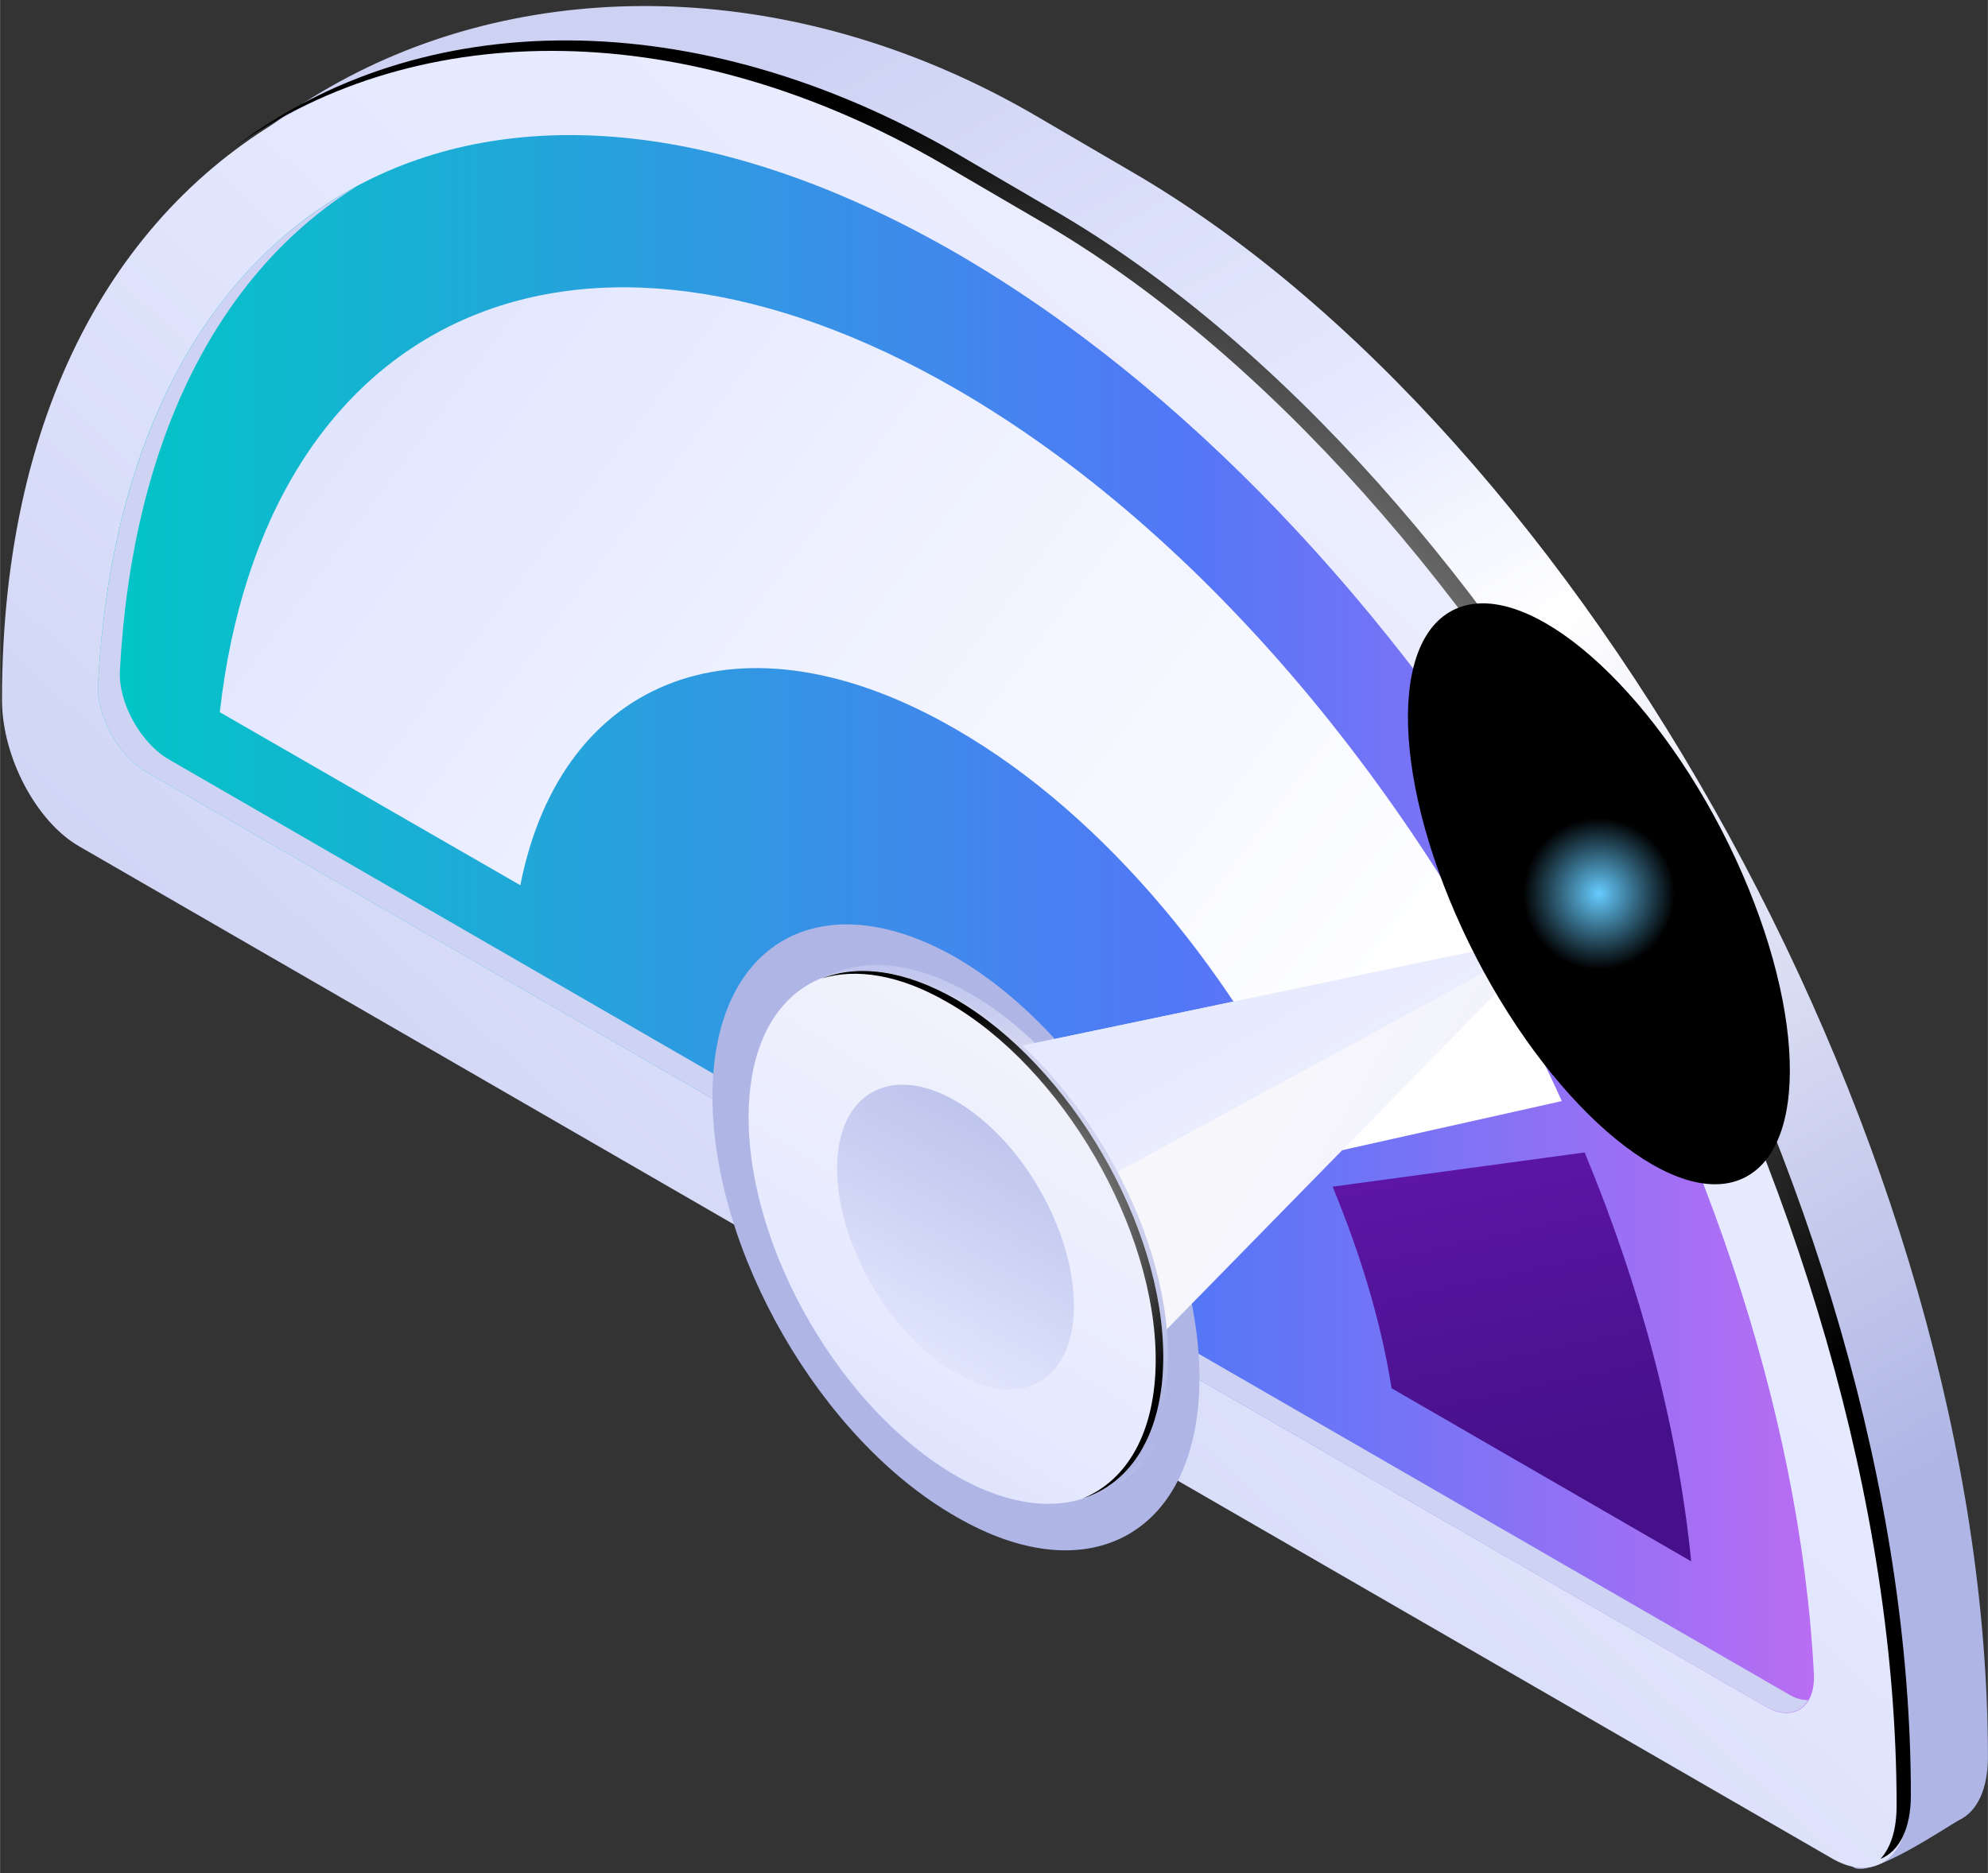 <svg version="1.2" xmlns="http://www.w3.org/2000/svg" viewBox="0 0 209 197" width="400" height="377"><rect x="0" y="0" width="209" height="197" fill="#333333" stroke="none"/><defs><linearGradient id="P" gradientUnits="userSpaceOnUse"/><linearGradient id="g1" x2="1" href="#P" gradientTransform="matrix(125.036,218.607,-132.66,75.877,171.398,-46.727)"><stop stop-color="#cdd2f3"/><stop offset=".25" stop-color="#e5e9ff"/><stop offset=".37" stop-color="#fff"/><stop offset=".76" stop-color="#afb6e5"/><stop offset=".91" stop-color="#afb6e5"/><stop offset="1" stop-color="#afb6e5"/></linearGradient><linearGradient id="g2" x2="1" href="#P" gradientTransform="matrix(231.019,-257.028,534.124,480.076,-118.216,146.184)"><stop stop-color="#afb6e5"/><stop offset=".58" stop-color="#e5e9ff"/><stop offset="1" stop-color="#f7f6fb"/></linearGradient><radialGradient id="g3" cx="0" cy="0" r="1" href="#P" gradientTransform="matrix(91.963,0,0,91.963,112.774,99.886)"><stop stop-color="#fff"/><stop offset="1"/></radialGradient><linearGradient id="g4" x2="1" href="#P" gradientTransform="matrix(180.434,0,0,165.926,10.261,14.211)"><stop stop-color="#00c7c5"/><stop offset=".63" stop-color="#5277f7"/><stop offset="1" stop-color="#bb6df3"/></linearGradient><linearGradient id="g5" x2="1" href="#P" gradientTransform="matrix(218.621,171.227,-88.702,113.254,-41.955,-99.132)"><stop stop-color="#afb6e5"/><stop offset=".58" stop-color="#e5e9ff"/><stop offset="1" stop-color="#fff"/></linearGradient><linearGradient id="g6" x2="1" href="#P" gradientTransform="matrix(-18.637,-86.017,54.19,-11.741,135.5,169.528)"><stop offset=".1" stop-color="#45108a"/><stop offset="1" stop-color="#7c1dc9"/></linearGradient><linearGradient id="g7" x2="1" href="#P" gradientTransform="matrix(32.893,59.179,-34.188,19.003,125.206,78.542)"><stop stop-color="#bcc2eb"/><stop offset=".19" stop-color="#c6ccf0"/><stop offset=".28" stop-color="#d1d5f0"/><stop offset=".41" stop-color="#afb6e5"/><stop offset=".91" stop-color="#afb6e5"/><stop offset="1" stop-color="#bcc2eb"/></linearGradient><linearGradient id="g8" x2="1" href="#P" gradientTransform="matrix(-134.722,-77.207,97.502,-170.136,203.227,306.957)"><stop stop-color="#afb6e5"/><stop offset=".58" stop-color="#e5e9ff"/><stop offset="1" stop-color="#f7f6fb"/></linearGradient><linearGradient id="g9" x2="1" href="#P" gradientTransform="matrix(70.967,130.729,-438.245,237.904,91.526,19.146)"><stop stop-color="#afb6e5"/><stop offset=".58" stop-color="#e5e9ff"/><stop offset="1" stop-color="#f7f6fb"/></linearGradient><linearGradient id="g10" x2="1" href="#P" gradientTransform="matrix(-68.687,52.511,-89.12,-116.574,156.204,134.497)"><stop stop-color="#bcc2eb"/><stop offset=".19" stop-color="#c6ccf0"/><stop offset=".28" stop-color="#d1d5f0"/><stop offset=".41" stop-color="#afb6e5"/><stop offset=".91" stop-color="#afb6e5"/><stop offset="1" stop-color="#bcc2eb"/></linearGradient><linearGradient id="g11" x2="1" href="#P" gradientTransform="matrix(61.667,-99.096,132.519,82.466,18.549,175.903)"><stop stop-color="#afb6e5"/><stop offset=".58" stop-color="#e5e9ff"/><stop offset="1" stop-color="#f7f6fb"/></linearGradient><radialGradient id="g12" cx="0" cy="0" r="1" href="#P" gradientTransform="matrix(23.378,0,0,23.378,104.329,129.866)"><stop stop-color="#fff"/><stop offset="1"/></radialGradient><linearGradient id="g13" x2="1" href="#P" gradientTransform="matrix(-33.057,60.211,-76.608,-42.059,134.449,121.736)"><stop stop-color="#afb6e5"/><stop offset=".58" stop-color="#e5e9ff"/><stop offset="1" stop-color="#f7f6fb"/></linearGradient><radialGradient id="g14" cx="0" cy="0" r="1" href="#P" gradientTransform="matrix(12.889,-6.66,6.66,12.889,168.101,93.992)"><stop stop-color="#6cf"/><stop offset=".55"/></radialGradient></defs><style>.a{fill:url(#g1)}.b{fill:url(#g2)}.c{mix-blend-mode:color-dodge;fill:url(#g3)}.d{fill:url(#g4)}.e{mix-blend-mode:multiply;fill:#ced3f4}.f{fill:url(#g5)}.g{fill:url(#g6)}.h{fill:#afb6e5}.i{fill:url(#g7)}.j{fill:url(#g8)}.k{fill:url(#g9)}.l{fill:url(#g10)}.m{fill:url(#g11)}.n{mix-blend-mode:color-dodge;fill:url(#g12)}.o{fill:url(#g13)}.p{mix-blend-mode:color-dodge;fill:url(#g14)}</style><g style="opacity:.2"></g><path class="a" d="m194.9 196.4l-178.3-112c-4.4-2.6-8.1-9.5-8.1-15.4l-6.2 2.5c0-63.6 58.7-87 106.3-59.5l10.1 5.9c47.7 27.5 90.3 103.3 90.3 166.9 0 3.3-1.1 5.7-3 6.6-1.3 0.7-9.2 6.1-11.1 5z"/><path class="b" d="m192.7 195.5l-184.4-106.5c-4.5-2.6-8.1-9.4-8.1-15.4 0-63.5 52.5-84.5 100.1-57l10.1 5.9c47.7 27.5 90.3 103.4 90.3 166.9 0 5.9-3.6 8.6-8 6.1z"/><path class="c" d="m110.6 22l-10.1-5.9c-27.3-15.8-56.2-15.6-75.9-0.6 19.7-13.9 47.8-13.7 74.4 1.7l10.1 5.9c47.7 27.5 90.3 103.3 90.3 166.8 0 2.5-0.6 4.4-1.7 5.6 2-0.8 3.2-3.2 3.2-6.7 0-63.5-42.6-139.3-90.3-166.8z"/><path class="d" d="m15.4 81.2c-3-1.7-5.3-6-5.1-9.3 2.8-52.7 42.1-73 90.2-45.3 48 27.8 87.3 93.5 90.2 149.4 0.2 3.6-2.2 5.2-5.2 3.4z"/><path class="e" d="m187.9 178.1l-170.1-98.2c-3-1.7-5.4-6-5.2-9.4 1.3-24.5 10.6-42 24.9-50.9-15.7 8.4-25.8 26.5-27.2 52.3-0.2 3.3 2.1 7.6 5.1 9.3l170.1 98.2c2.1 1.2 3.8 0.8 4.6-0.6-0.7 0-1.4-0.2-2.2-0.7z"/><path class="f" d="m138.7 121.5l25.5-5.7c-14.1-31.2-37.4-59.7-63.7-74.9-39.9-23-72.7-7.6-77.4 34l31.6 18.2c4.3-21.9 23.2-29.5 45.8-16.4 15.8 9.1 29.7 26.2 38.2 44.8z"/><path class="g" d="m140.1 124.8c2.9 7 5.1 14.2 6.2 21.2l31.5 18.2c-1.4-14.1-5.3-28.8-11.2-43z"/><path class="h" d="m126.1 144.9c0 16.3-11.5 22.8-25.6 14.6-14.2-8.1-25.6-27.9-25.6-44.2 0-16.2 11.4-22.7 25.6-14.6 14.1 8.2 25.6 28 25.6 44.2z"/><path class="i" d="m123.8 142.1c0 13.8-9.8 19.4-21.8 12.4-12.1-6.9-21.9-23.8-21.9-37.6 0-13.8 9.8-19.4 21.9-12.4 12 6.9 21.8 23.8 21.8 37.6z"/><path class="j" d="m89.2 113.8l74.1-15.5-51.6 52.7z"/><path class="k" d="m89.2 113.8l74.1-15.5-64.1 34.9z"/><path class="l" d="m122.8 142.6c0 13.9-9.8 19.4-21.9 12.5-12-7-21.8-23.8-21.8-37.7 0-13.8 9.8-19.4 21.8-12.4 12.1 7 21.9 23.8 21.9 37.6z"/><path class="m" d="m122.3 142.7c0 13.8-9.8 19.4-21.8 12.5-12.1-7-21.8-23.8-21.8-37.7 0-13.8 9.7-19.4 21.8-12.4 12 7 21.8 23.8 21.8 37.6z"/><path class="n" d="m100.5 105.1c-5.4-3.1-10.3-3.7-14.1-2.2 3.6-1.1 8.2-0.4 13.2 2.5 12.1 6.9 21.9 23.8 21.9 37.6 0 7.6-3 12.7-7.7 14.6 5.1-1.6 8.5-6.8 8.5-14.9 0-13.8-9.8-30.6-21.8-37.6z"/><path class="o" d="m112.9 137.3c0 7.9-5.5 11.1-12.4 7.1-6.9-3.9-12.5-13.6-12.5-21.5 0-7.9 5.6-11.1 12.5-7.1 6.9 4 12.4 13.6 12.4 21.5z"/><path class="p" d="m181 87.3c8.5 16.5 9.6 32.8 2.5 36.5-7.1 3.7-19.8-6.7-28.3-23.1-8.5-16.5-9.6-32.8-2.5-36.5 7.1-3.7 19.8 6.7 28.3 23.1z"/></svg>